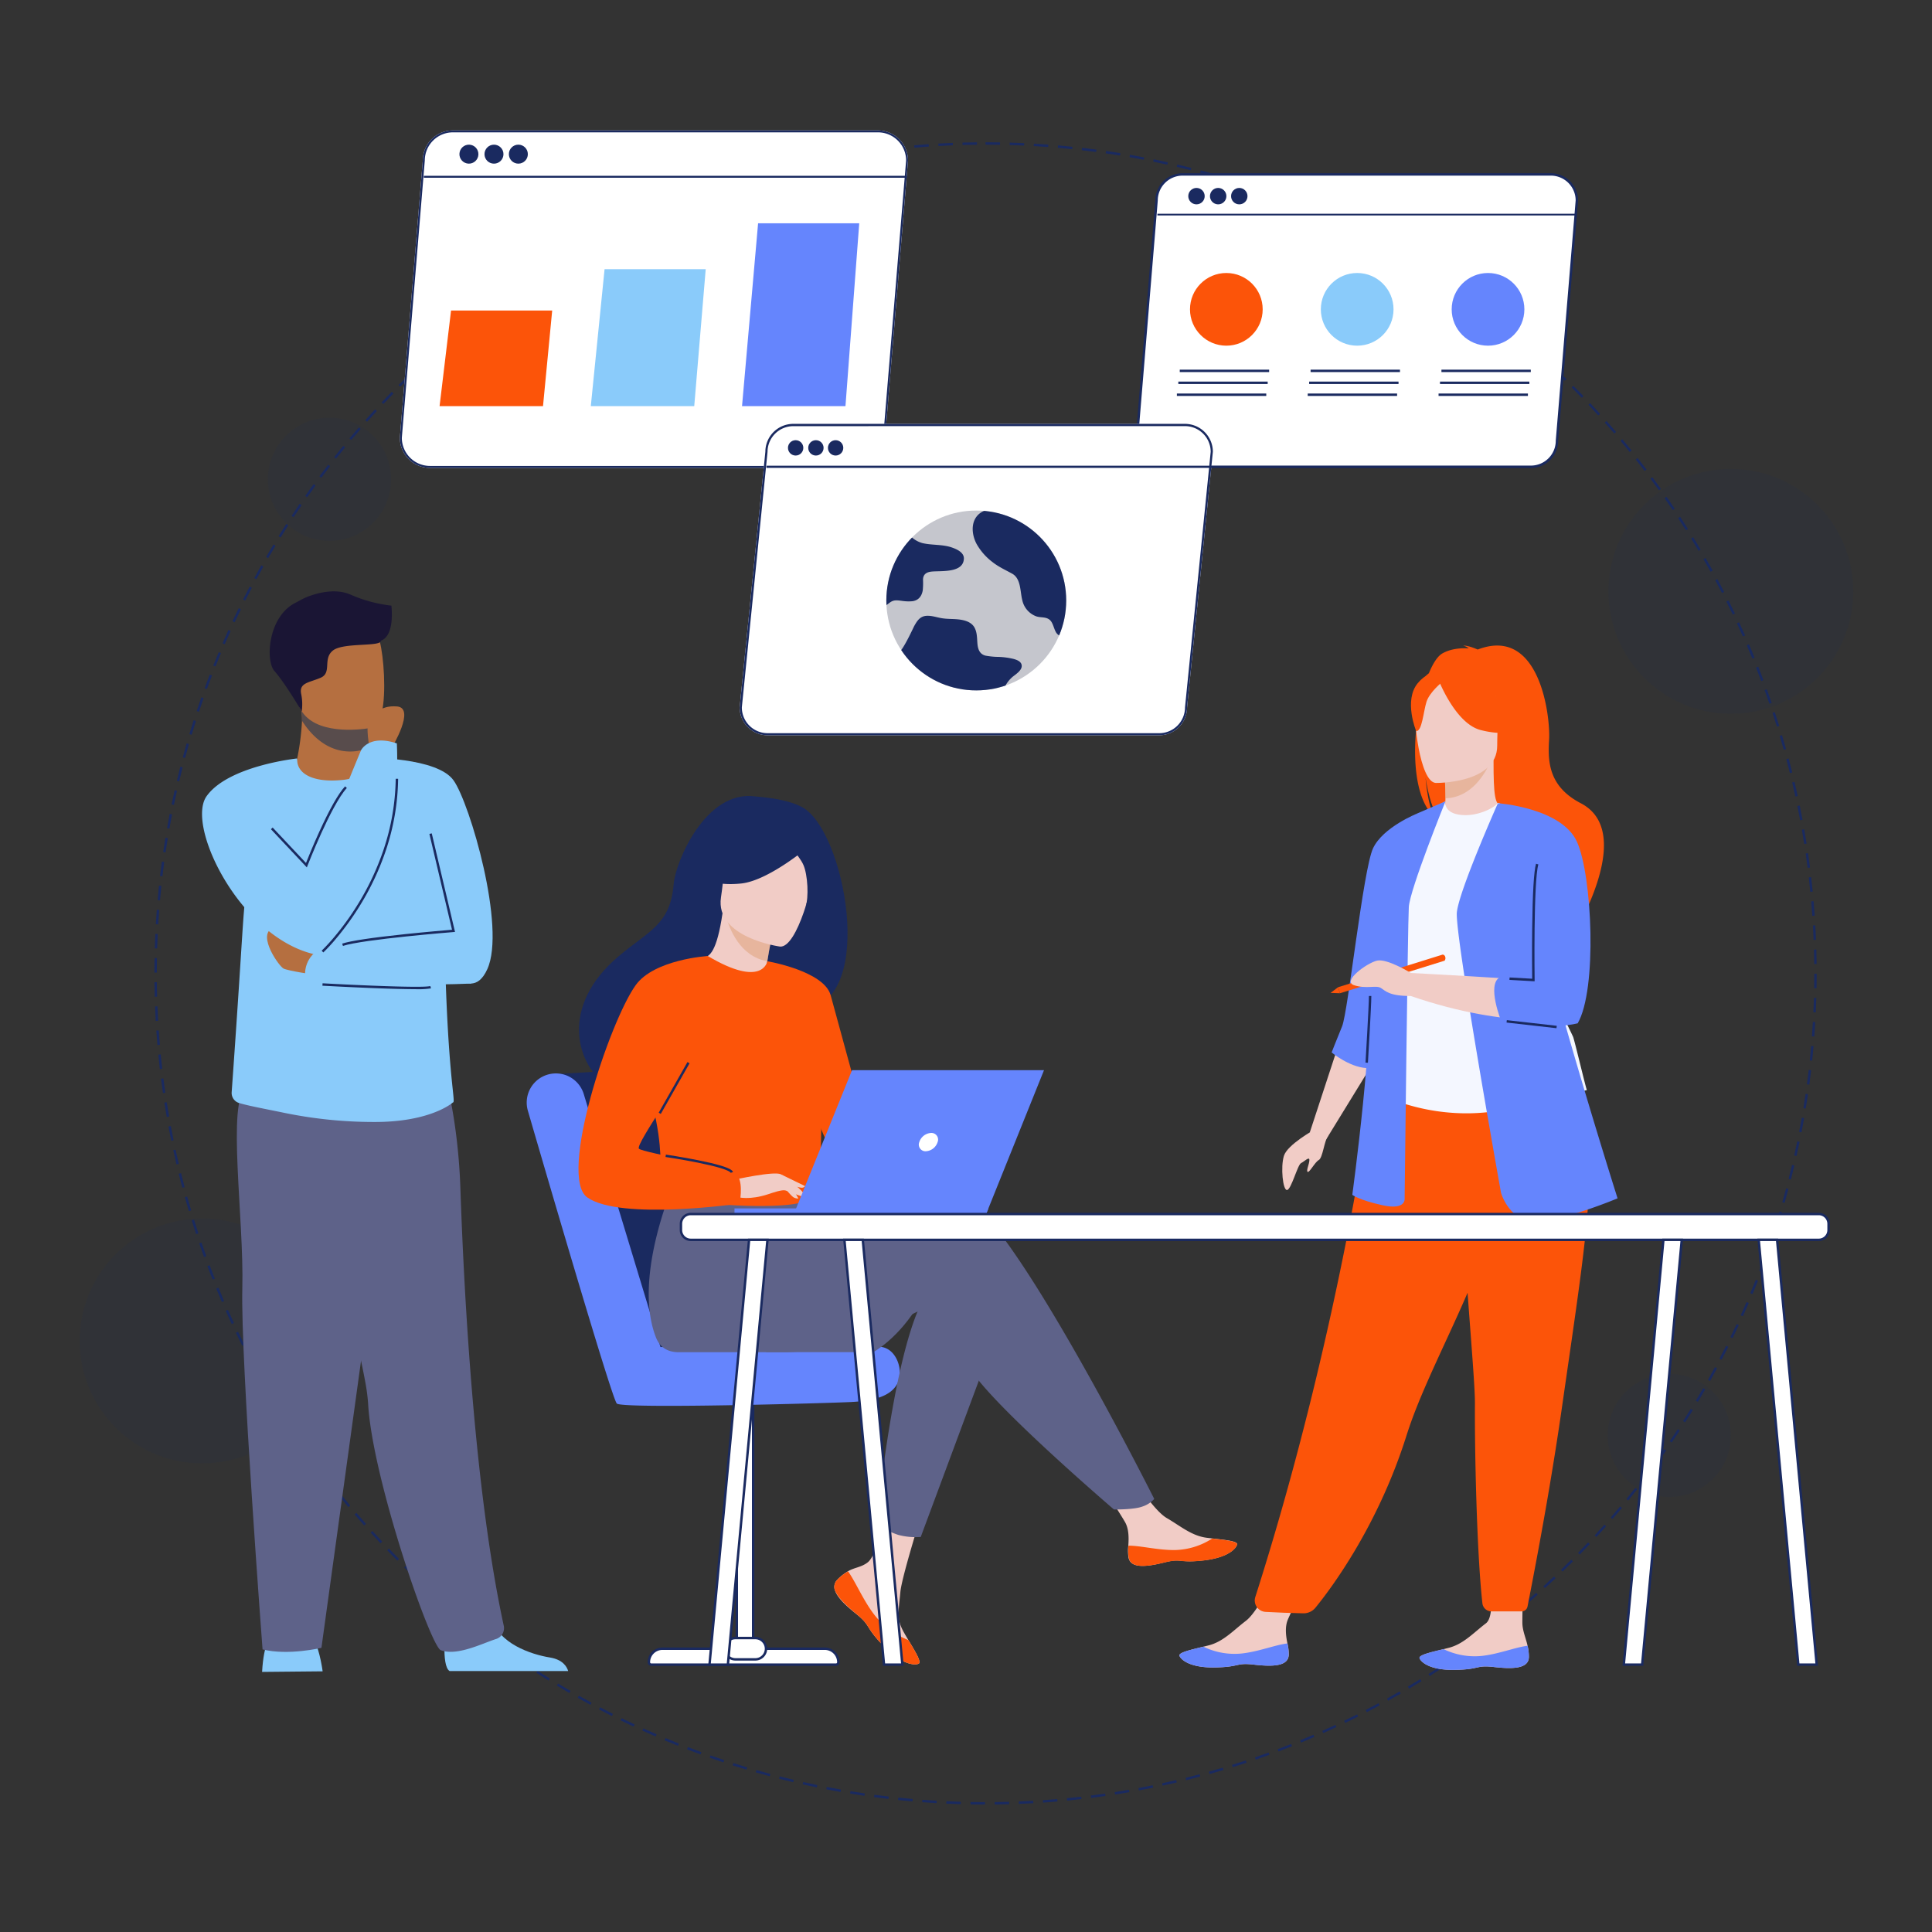 <svg xmlns="http://www.w3.org/2000/svg" xmlns:xlink="http://www.w3.org/1999/xlink" width="800" height="800" viewBox="0 0 800 800"><rect x="0" y="0" width="800" height="800" fill="#333333" stroke="none"/><defs><clipPath id="a"><circle cx="37.24" cy="37.24" r="37.24" transform="translate(11564.836 1168.738)" fill="none"/></clipPath><clipPath id="c"><rect width="800" height="800"/></clipPath></defs><g id="b" clip-path="url(#c)"><g transform="translate(-11197.826 -957.338)"><circle cx="25.5" cy="25.5" r="25.5" transform="translate(11308.767 1130.298)" fill="#1a2a60" opacity="0.1" style="isolation:isolate"/><circle cx="25.5" cy="25.5" r="25.5" transform="translate(11863.536 1526.211)" fill="#1a2a60" opacity="0.1" style="isolation:isolate"/><path d="M343.66-.5c2,0,4.02.017,6.013.051l-.017,1c-1.988-.034-4.006-.051-6-.051Zm-3.542.018.01,1c-1.988.02-4,.058-5.987.112l-.027-1C336.1-.424,338.124-.462,340.118-.482Zm13.559.125c1.994.057,4.014.132,6,.223l-.046,1c-1.985-.091-4-.166-5.987-.223Zm-23.569.119.039,1c-1.987.077-4,.172-5.984.283l-.056-1C326.1-.065,328.114-.161,330.107-.238Zm33.576.311c1.99.114,4.006.247,5.992.4l-.075,1c-1.98-.148-3.99-.281-5.974-.395Zm-43.575.22.067,1c-1.985.134-3.995.287-5.975.456l-.085-1C316.1.582,318.118.428,320.108.293Zm53.564.5c1.986.172,4,.363,5.98.569l-.1.995c-1.976-.205-3.982-.4-5.963-.567Zm-63.542.322.1,1c-1.98.191-3.986.4-5.961.629l-.114-.993C306.132,1.517,308.144,1.3,310.13,1.113Zm73.5.684c1.981.229,3.987.479,5.963.742l-.132.991c-1.97-.263-3.97-.512-5.946-.74Zm-83.458.424.125.992c-1.973.249-3.971.518-5.938.8l-.142-.99C296.194,2.741,298.2,2.47,300.177,2.221Zm93.386.871c1.974.287,3.973.595,5.941.916l-.161.987c-1.962-.32-3.955-.628-5.924-.913Zm-103.3.527.154.988c-1.964.306-3.951.633-5.908.973l-.171-.985C286.3,4.253,288.289,3.925,290.258,3.618ZM403.45,4.675c1.965.344,3.953.71,5.911,1.089l-.19.982c-1.952-.377-3.935-.743-5.893-1.086ZM280.386,5.3l.183.983c-1.954.363-3.932.749-5.879,1.146l-.2-.98C276.443,6.055,278.426,5.668,280.386,5.3Zm132.9,1.244c1.952.4,3.928.825,5.872,1.26l-.218.976c-1.939-.434-3.909-.857-5.855-1.257Zm-142.721.73.211.977c-1.943.42-3.91.864-5.845,1.318l-.229-.974C266.648,8.143,268.62,7.7,270.569,7.277Zm152.5,1.429c1.94.458,3.9.94,5.834,1.432l-.247.969c-1.926-.491-3.883-.971-5.817-1.428Zm-162.255.83.24.971c-1.931.477-3.884.978-5.805,1.489l-.257-.966C256.92,10.518,258.879,10.015,260.815,9.537Zm171.966,1.614c1.926.515,3.875,1.054,5.791,1.6l-.275.961c-1.911-.547-3.854-1.085-5.774-1.6Zm-181.652.931.268.963c-1.915.533-3.852,1.091-5.757,1.658l-.285-.958C247.265,13.176,249.208,12.617,251.129,12.082Zm191.286,1.8c1.911.571,3.843,1.168,5.743,1.773l-.3.953c-1.895-.6-3.821-1.2-5.726-1.767ZM241.521,14.91l.3.955c-1.9.589-3.817,1.2-5.7,1.826l-.313-.95C237.692,16.116,239.617,15.5,241.521,14.91Zm210.446,1.978c1.892.627,3.806,1.28,5.687,1.94l-.331.944c-1.876-.658-3.783-1.309-5.67-1.934ZM232,18.018l.324.946c-1.88.645-3.781,1.315-5.65,1.992l-.341-.94C228.209,19.337,230.115,18.664,232,18.018Zm229.426,2.159c1.873.682,3.766,1.39,5.627,2.105l-.359.933c-1.855-.713-3.743-1.419-5.61-2.1ZM222.577,21.4l.352.936c-1.861.7-3.741,1.425-5.59,2.158l-.368-.93C218.824,22.833,220.711,22.105,222.577,21.4Zm248.209,2.337c1.852.737,3.724,1.5,5.563,2.27l-.386.923c-1.834-.767-3.7-1.528-5.547-2.263ZM213.257,25.064l.379.925c-1.84.754-3.7,1.535-5.525,2.321l-.4-.919C209.547,26.6,211.412,25.82,213.257,25.064Zm266.779,2.513c1.83.791,3.679,1.609,5.5,2.432l-.413.911c-1.811-.82-3.655-1.636-5.479-2.425ZM204.045,29l.406.914c-1.816.807-3.65,1.641-5.452,2.48l-.422-.907C200.384,30.643,202.224,29.806,204.045,29Zm285.123,2.686c1.806.844,3.631,1.716,5.422,2.591l-.439.9c-1.786-.873-3.605-1.742-5.406-2.584ZM194.954,33.2l.433.9c-1.792.86-3.6,1.748-5.378,2.639l-.448-.894C191.342,34.95,193.157,34.059,194.954,33.2ZM498.18,36.054c1.78.9,3.578,1.821,5.342,2.748l-.465.885c-1.76-.925-3.552-1.846-5.327-2.74ZM185.99,37.661l.459.889c-1.766.912-3.549,1.852-5.3,2.8l-.474-.88C182.43,39.518,184.218,38.575,185.99,37.661Zm321.069,3.026c1.754.948,3.524,1.924,5.261,2.9l-.491.871c-1.732-.976-3.5-1.949-5.245-2.894Zm-329.9,1.7.485.875c-1.739.963-3.494,1.955-5.216,2.949l-.5-.866C173.656,44.345,175.416,43.35,177.16,42.384ZM515.8,45.576c1.725,1,3.466,2.026,5.174,3.055l-.516.857c-1.7-1.026-3.439-2.051-5.159-3.046ZM168.471,47.363l.51.86c-1.71,1.013-3.435,2.056-5.127,3.1l-.525-.851C165.026,49.425,166.756,48.379,168.471,47.363Zm355.92,3.354c1.7,1.048,3.406,2.127,5.084,3.2l-.541.841c-1.673-1.075-3.378-2.15-5.069-3.2ZM159.93,52.593l.535.845c-1.68,1.062-3.374,2.155-5.035,3.247l-.549-.836C156.547,54.754,158.246,53.659,159.93,52.593Zm372.9,3.514c1.664,1.1,3.342,2.224,4.987,3.35l-.565.825c-1.641-1.123-3.314-2.247-4.973-3.341ZM151.546,58.069l.559.829c-1.648,1.111-3.31,2.252-4.939,3.392l-.573-.819C148.226,60.327,149.893,59.183,151.546,58.069ZM541.112,61.74c1.632,1.145,3.276,2.32,4.888,3.494l-.589.808c-1.607-1.17-3.247-2.342-4.874-3.484ZM143.324,63.786l.583.813c-1.615,1.158-3.243,2.347-4.839,3.534l-.6-.8C140.071,66.14,141.7,64.947,143.324,63.786Zm405.9,3.824c1.6,1.192,3.208,2.415,4.785,3.634l-.612.791c-1.573-1.216-3.178-2.435-4.771-3.624ZM135.271,69.739l.606.8c-1.581,1.2-3.174,2.44-4.734,3.672l-.62-.785C132.088,72.186,133.686,70.947,135.271,69.739Zm421.893,3.974c1.563,1.238,3.137,2.507,4.678,3.772l-.634.773C559.671,77,558.1,75.731,556.544,74.5Zm-429.77,2.21.629.777c-1.545,1.25-3.1,2.531-4.625,3.808l-.642-.766C124.283,78.461,125.844,77.176,127.394,75.923Zm437.53,4.12c1.526,1.282,3.063,2.6,4.567,3.9l-.657.754c-1.5-1.305-3.031-2.615-4.553-3.894ZM119.7,82.332l.651.759c-1.509,1.294-3.027,2.62-4.513,3.94l-.664-.748C116.664,84.96,118.187,83.63,119.7,82.332ZM572.5,86.6c1.489,1.326,2.986,2.684,4.452,4.036l-.678.735c-1.461-1.348-2.955-2.7-4.439-4.024Zm-460.3,2.366.673.74c-1.471,1.337-2.95,2.706-4.4,4.069l-.685-.728C109.235,91.676,110.719,90.3,112.194,88.962Zm467.684,4.4c1.45,1.369,2.908,2.769,4.333,4.163l-.7.715c-1.422-1.39-2.875-2.786-4.321-4.151ZM104.883,95.805l.694.72c-1.431,1.379-2.871,2.791-4.278,4.195l-.706-.708C102,98.6,103.448,97.189,104.883,95.805Zm482.176,4.538c1.409,1.41,2.826,2.852,4.211,4.286l-.719.695c-1.381-1.43-2.793-2.868-4.2-4.274ZM97.773,102.857l.714.7c-1.391,1.42-2.789,2.872-4.155,4.316l-.726-.687C94.976,105.738,96.378,104.282,97.773,102.857Zm496.263,4.67c1.368,1.45,2.743,2.933,4.085,4.406l-.739.674c-1.339-1.469-2.709-2.948-4.074-4.394ZM90.87,110.112l.734.679c-1.349,1.46-2.7,2.952-4.028,4.435l-.746-.666C88.158,113.073,89.517,111.576,90.87,110.112Zm509.932,4.8c1.326,1.489,2.657,3.011,3.956,4.522l-.758.652c-1.3-1.507-2.623-3.025-3.945-4.509ZM84.18,117.564l.754.657c-1.307,1.5-2.618,3.029-3.9,4.549l-.765-.644C81.554,120.6,82.869,119.066,84.18,117.564Zm523.172,4.922c1.282,1.527,2.568,3.086,3.824,4.635l-.777.63c-1.251-1.544-2.534-3.1-3.812-4.622Zm-529.644,2.72.772.635c-1.263,1.536-2.53,3.1-3.765,4.661l-.783-.622C75.171,128.318,76.441,126.746,77.708,125.206Zm535.972,5.042c1.237,1.563,2.478,3.159,3.688,4.744l-.795.607c-1.206-1.58-2.443-3.171-3.677-4.73ZM71.46,133.032l.79.613c-1.218,1.571-2.439,3.176-3.629,4.768l-.8-.6C69.014,136.216,70.238,134.608,71.46,133.032Zm548.32,5.158c1.192,1.6,2.386,3.23,3.549,4.849l-.812.584c-1.16-1.614-2.351-3.241-3.539-4.835ZM65.441,141.035l.808.589c-1.172,1.606-2.345,3.245-3.489,4.871l-.818-.575C63.089,144.29,64.266,142.646,65.441,141.035ZM625.648,146.3c1.145,1.633,2.291,3.3,3.407,4.95l-.829.56c-1.113-1.647-2.255-3.308-3.4-4.935ZM59.657,149.211l.825.566c-1.125,1.639-2.25,3.311-3.346,4.969l-.834-.551C57.4,152.532,58.529,150.855,59.657,149.211Zm571.621,5.376c1.1,1.665,2.194,3.363,3.261,5.046l-.845.535c-1.064-1.679-2.158-3.371-3.252-5.032ZM54.112,157.55l.841.542c-1.077,1.671-2.154,3.376-3.2,5.065l-.85-.527C51.953,160.935,53.033,159.226,54.112,157.55Zm582.552,5.479c1.048,1.7,2.1,3.425,3.113,5.139l-.86.511c-1.015-1.709-2.059-3.432-3.1-5.124ZM48.813,166.047l.856.517c-1.028,1.7-2.054,3.437-3.052,5.156l-.865-.5C46.753,169.494,47.782,167.754,48.813,166.047Zm592.99,5.577c1,1.726,2,3.485,2.963,5.229l-.874.485c-.965-1.738-1.959-3.492-2.954-5.213Zm-598.04,3.07.871.492c-.977,1.731-1.953,3.5-2.9,5.242l-.879-.476C41.8,178.2,42.782,176.431,43.763,174.694Zm602.926,5.671c.948,1.755,1.893,3.542,2.809,5.312l-.888.46c-.914-1.765-1.856-3.547-2.8-5.3ZM38.966,183.486l.885.466c-.926,1.759-1.85,3.55-2.745,5.324l-.893-.451C37.111,187.047,38.037,185.25,38.966,183.486Zm612.352,5.759c.9,1.781,1.788,3.6,2.652,5.391l-.9.434c-.862-1.791-1.751-3.6-2.645-5.376ZM34.429,192.413l.9.44c-.875,1.785-1.746,3.6-2.589,5.4l-.906-.424C32.678,196.027,33.551,194.2,34.429,192.413Zm621.258,5.844c.843,1.806,1.682,3.645,2.493,5.466l-.913.407c-.809-1.815-1.645-3.649-2.486-5.45ZM30.154,201.469l.91.414c-.822,1.81-1.64,3.653-2.43,5.477l-.918-.4C28.51,205.133,29.33,203.284,30.154,201.469Zm629.635,5.924c.79,1.831,1.575,3.694,2.333,5.538l-.925.38c-.756-1.839-1.538-3.7-2.326-5.522ZM26.146,210.646l.922.387c-.769,1.833-1.532,3.7-2.269,5.545l-.929-.371C24.61,214.356,25.375,212.485,26.146,210.646Zm637.476,6c.736,1.853,1.466,3.739,2.17,5.6l-.936.353c-.7-1.86-1.429-3.74-2.163-5.588ZM22.408,219.938l.933.36c-.715,1.855-1.423,3.741-2.1,5.608l-.939-.343C20.981,223.69,21.692,221.8,22.408,219.938ZM667.183,226c.682,1.874,1.356,3.779,2,5.664l-.946.325c-.647-1.88-1.319-3.78-2-5.648ZM18.944,229.334l.943.332c-.66,1.875-1.313,3.782-1.94,5.668L17,235.019C17.628,233.127,18.282,231.215,18.944,229.334Zm651.524,6.13c.626,1.892,1.244,3.817,1.837,5.72l-.955.3c-.591-1.9-1.207-3.816-1.832-5.7ZM15.758,238.827l.953.3c-.605,1.894-1.2,3.82-1.773,5.725l-.958-.287C14.553,242.658,15.151,240.727,15.758,238.827Zm657.717,6.191c.57,1.91,1.132,3.852,1.669,5.772l-.963.269c-.535-1.914-1.095-3.85-1.664-5.755ZM12.851,248.41l.961.276c-.549,1.911-1.089,3.853-1.6,5.773l-.966-.259C11.759,252.274,12.3,250.326,12.851,248.41ZM676.2,254.653c.514,1.927,1.019,3.885,1.5,5.821l-.971.241c-.479-1.93-.982-3.883-1.495-5.8ZM10.226,258.075l.969.248c-.493,1.925-.975,3.882-1.434,5.816l-.973-.231C9.248,261.968,9.732,260.005,10.226,258.075Zm668.414,6.29c.458,1.94.9,3.912,1.328,5.861l-.977.212c-.422-1.943-.868-3.909-1.324-5.844ZM7.885,267.814l.976.219c-.436,1.938-.861,3.908-1.263,5.854l-.979-.2C7.022,271.733,7.448,269.757,7.885,267.814ZM680.8,274.145c.4,1.952.789,3.936,1.156,5.9l-.983.184c-.365-1.954-.753-3.932-1.152-5.879ZM5.831,277.614l.982.191c-.379,1.951-.746,3.933-1.092,5.891l-.985-.174C5.082,281.558,5.451,279.57,5.831,277.614Zm676.834,6.372c.343,1.962.674,3.956.982,5.925l-.988.155c-.308-1.963-.638-3.951-.98-5.908Zm-678.6,3.484.987.162c-.322,1.962-.632,3.955-.92,5.923l-.989-.145C3.431,291.436,3.741,289.437,4.064,287.469Zm680.181,6.4c.286,1.972.558,3.975.81,5.954l-.992.126c-.251-1.972-.522-3.97-.807-5.936Zm-681.659,3.5.991.133c-.265,1.97-.516,3.97-.746,5.945l-.993-.116C2.068,301.355,2.32,299.349,2.586,297.373ZM685.537,303.8c.228,1.981.443,3.992.637,5.979l-1,.1c-.194-1.98-.407-3.986-.635-5.961ZM1.4,307.318l.994.1c-.207,1.976-.4,3.982-.573,5.963l-1-.087C.995,311.311,1.188,309.3,1.4,307.318Zm685.143,6.447c.171,1.986.327,4,.463,5.992l-1,.068c-.136-1.985-.292-3.995-.462-5.975ZM.495,317.294l1,.076c-.15,1.98-.285,3.99-.4,5.974l-1-.058C.209,321.3.345,319.279.495,317.294Zm686.759,6.461c.113,1.989.211,4.008.29,6l-1,.04c-.079-1.987-.176-4-.289-5.984ZM-.117,327.289l1,.047c-.093,1.984-.17,4-.229,5.985l-1-.03C-.288,331.3-.211,329.279-.117,327.289Zm687.8,6.472c.056,1.991.1,4.011.118,6l-1,.011c-.022-1.988-.062-4-.118-5.987ZM-.442,337.3l1,.018c-.036,1.988-.055,4-.057,5.995h-1C-.5,341.311-.478,339.288-.442,337.3Zm687.262,6.482h1c0,2-.019,4.019-.054,6.013l-1-.017C686.8,347.785,686.819,345.768,686.82,343.777ZM.519,347.309c.021,1.988.059,4,.114,5.987l-1,.028c-.055-1.991-.093-4.011-.114-6Zm686.155,6.456,1,.029c-.058,1.994-.133,4.013-.225,6l-1-.046C686.541,357.767,686.617,355.753,686.674,353.765ZM.766,357.291c.078,1.987.174,4,.285,5.984l-1,.056c-.112-1.989-.208-4.008-.286-6Zm685.476,6.451,1,.058c-.115,1.99-.249,4.006-.4,5.992l-1-.075C685.994,367.737,686.128,365.727,686.242,363.743ZM1.3,367.261c.135,1.985.289,3.995.458,5.975l-1,.085c-.17-1.986-.324-4-.459-5.992ZM685.523,373.7l1,.086c-.172,1.986-.364,4-.571,5.98l-.995-.1C685.16,377.689,685.351,375.683,685.523,373.7ZM2.119,377.21c.192,1.98.4,3.986.631,5.961l-.994.114c-.227-1.981-.44-3.992-.633-5.979Zm682.4,6.426.993.115c-.23,1.981-.48,3.987-.745,5.963l-.991-.133C684.038,387.612,684.287,385.611,684.516,383.636Zm-681.289,3.5c.249,1.973.52,3.971.8,5.938l-.99.143c-.285-1.973-.556-3.976-.806-5.955Zm679.994,6.4.99.144c-.287,1.974-.6,3.973-.918,5.941l-.987-.161C682.627,397.5,682.935,395.5,683.222,393.535Zm-678.6,3.489c.307,1.964.635,3.951.975,5.908l-.985.172c-.342-1.963-.671-3.956-.978-5.926Zm677.015,6.37.985.173c-.345,1.964-.712,3.953-1.091,5.91l-.982-.19C680.93,407.335,681.3,405.352,681.639,403.393ZM6.309,406.866c.364,1.954.75,3.932,1.148,5.879l-.98.2c-.4-1.953-.786-3.936-1.151-5.9ZM679.769,413.2l.979.2c-.4,1.952-.826,3.928-1.262,5.872l-.976-.219C678.945,417.12,679.369,415.15,679.769,413.2Zm-671.49,3.45c.421,1.943.865,3.91,1.32,5.845l-.973.229c-.456-1.941-.9-3.913-1.324-5.862Zm669.334,6.3.973.23c-.459,1.94-.941,3.9-1.434,5.834l-.969-.247C676.675,426.845,677.156,424.888,677.613,422.954ZM10.536,426.379c.478,1.93.979,3.883,1.491,5.8l-.966.257c-.513-1.927-1.016-3.886-1.5-5.822Zm664.637,6.257.966.259c-.516,1.926-1.056,3.874-1.605,5.791l-.961-.276C674.12,436.5,674.659,434.556,675.173,432.635Zm-662.1,3.4c.534,1.915,1.092,3.852,1.66,5.756l-.958.286c-.569-1.911-1.129-3.853-1.665-5.773Zm659.373,6.2.958.287c-.572,1.91-1.169,3.843-1.775,5.743l-.953-.3C671.284,446.071,671.88,444.145,672.45,442.24ZM15.9,445.615c.59,1.9,1.2,3.817,1.828,5.7l-.95.313c-.625-1.893-1.241-3.817-1.833-5.721Zm653.546,6.149.949.315c-.628,1.892-1.281,3.805-1.942,5.686l-.944-.331C668.169,455.558,668.82,453.65,669.446,451.763ZM19,455.106c.645,1.88,1.316,3.781,1.994,5.649l-.94.341c-.68-1.874-1.353-3.78-2-5.666Zm647.162,6.089.939.342c-.683,1.873-1.392,3.765-2.107,5.626l-.933-.359C664.776,464.949,665.483,463.062,666.164,461.195ZM22.381,464.5c.7,1.861,1.427,3.741,2.16,5.589l-.93.369c-.735-1.854-1.464-3.74-2.166-5.606Zm640.226,6.024.929.37c-.737,1.852-1.5,3.724-2.271,5.563l-.922-.386C661.11,474.238,661.872,472.371,662.607,470.525ZM26.034,473.793c.754,1.839,1.536,3.7,2.323,5.524l-.918.4c-.789-1.831-1.573-3.7-2.329-5.54Zm632.745,5.953.918.4c-.791,1.83-1.61,3.679-2.434,5.495l-.911-.413C657.173,483.414,657.989,481.57,658.778,479.746Zm-628.82,3.23c.808,1.816,1.643,3.65,2.482,5.451l-.906.422c-.842-1.807-1.68-3.646-2.49-5.467Zm624.723,5.876.906.424c-.844,1.806-1.717,3.63-2.593,5.421l-.9-.439C652.97,492.471,653.84,490.652,654.682,488.851ZM34.149,492.039c.86,1.791,1.749,3.6,2.641,5.377l-.894.449c-.895-1.782-1.786-3.6-2.649-5.393Zm616.171,5.8.893.45c-.9,1.78-1.822,3.577-2.75,5.342l-.885-.465C648.5,501.4,649.426,499.609,650.32,497.835ZM38.6,500.975c.912,1.766,1.854,3.549,2.8,5.3l-.88.475c-.946-1.755-1.89-3.543-2.805-5.314Zm607.095,5.71.88.476c-.948,1.753-1.926,3.523-2.9,5.26l-.871-.491C643.778,510.2,644.752,508.434,645.7,506.686ZM43.315,509.778c.964,1.739,1.956,3.493,2.951,5.215l-.866.5c-1-1.727-1.993-3.487-2.959-5.231Zm597.5,5.62.865.5c-1,1.725-2.028,3.466-3.057,5.173l-.856-.516C638.8,518.853,639.824,517.118,640.82,515.4ZM48.283,518.44c1.014,1.709,2.057,3.434,3.1,5.126l-.851.525c-1.047-1.7-2.093-3.426-3.109-5.141Zm587.408,5.524.85.526c-1.049,1.7-2.128,3.405-3.206,5.083l-.841-.541C633.569,527.36,634.645,525.655,635.691,523.964ZM53.5,526.954c1.063,1.679,2.156,3.373,3.248,5.034l-.836.549c-1.1-1.666-2.192-3.364-3.258-5.048Zm576.813,5.425.835.551c-1.1,1.664-2.225,3.341-3.352,4.986l-.825-.565C628.095,535.711,629.219,534.038,630.313,532.379Zm-571.35,2.934c1.112,1.648,2.253,3.309,3.394,4.938l-.819.573c-1.144-1.633-2.289-3.3-3.4-4.952Zm565.731,5.321.818.575c-1.145,1.631-2.322,3.276-3.5,4.887l-.808-.589C622.38,543.9,623.552,542.26,624.694,540.633ZM64.666,543.508c1.159,1.615,2.348,3.243,3.536,4.838l-.8.6c-1.191-1.6-2.384-3.232-3.546-4.852Zm554.172,5.213.8.6c-1.192,1.6-2.416,3.207-3.636,4.784l-.791-.612C616.43,551.919,617.65,550.314,618.839,548.721ZM70.605,551.536c1.205,1.581,2.441,3.173,3.674,4.732l-.785.62c-1.236-1.564-2.476-3.161-3.684-4.746Zm542.145,5.1.784.621c-1.238,1.562-2.508,3.136-3.773,4.677l-.773-.635C610.25,559.762,611.516,558.193,612.751,556.635ZM76.774,559.388c1.25,1.545,2.532,3.1,3.809,4.624l-.766.642c-1.281-1.528-2.566-3.088-3.82-4.638Zm529.662,4.983.765.643c-1.283,1.526-2.6,3.062-3.907,4.565l-.754-.657C603.846,567.423,605.157,565.892,606.436,564.37ZM83.167,567.058c1.295,1.508,2.621,3.026,3.942,4.512l-.747.664c-1.325-1.49-2.655-3.013-3.953-4.525ZM599.9,571.92l.746.665c-1.327,1.488-2.685,2.985-4.037,4.45l-.735-.678C597.223,574.9,598.577,573.4,599.9,571.92ZM89.78,574.54c1.338,1.47,2.707,2.949,4.071,4.4l-.728.686c-1.367-1.451-2.741-2.935-4.082-4.409Zm503.368,4.737.727.687c-1.369,1.449-2.77,2.907-4.164,4.332l-.715-.7C590.386,582.175,591.783,580.721,593.148,579.276ZM96.607,581.827c1.38,1.431,2.792,2.87,4.2,4.277l-.708.706c-1.409-1.411-2.824-2.854-4.208-4.289Zm489.58,4.608.707.707c-1.41,1.409-2.853,2.825-4.288,4.21l-.694-.72C583.342,589.252,584.78,587.84,586.187,586.435Zm-482.546,2.479c1.421,1.39,2.873,2.788,4.318,4.154l-.687.727c-1.449-1.37-2.906-2.771-4.33-4.166Zm475.38,4.475.686.728c-1.451,1.368-2.934,2.742-4.408,4.084l-.673-.739C576.1,596.123,577.575,594.753,579.021,593.389Zm-468.144,2.406c1.46,1.349,2.953,2.7,4.436,4.027l-.666.746c-1.488-1.327-2.985-2.686-4.449-4.039Zm460.78,4.338.665.747c-1.49,1.325-3.012,2.656-4.524,3.955l-.652-.759C568.655,602.781,570.172,601.454,571.657,600.133Zm-453.348,2.33c1.5,1.306,3.03,2.617,4.551,3.9l-.644.765c-1.525-1.283-3.061-2.6-4.564-3.908Zm445.792,4.2.643.766c-1.527,1.281-3.087,2.567-4.636,3.822l-.629-.777C561.023,609.221,562.579,607.939,564.1,606.661Zm-438.171,2.253c1.536,1.262,3.1,2.529,4.662,3.764l-.621.784c-1.562-1.239-3.135-2.509-4.675-3.775Zm430.429,4.054.62.784c-1.564,1.237-3.16,2.477-4.745,3.686l-.607-.795C553.209,615.438,554.8,614.2,556.36,612.968Zm-422.624,2.173c1.572,1.217,3.176,2.438,4.769,3.627l-.6.8c-1.6-1.193-3.206-2.417-4.783-3.638Zm414.7,3.907.6.8c-1.6,1.191-3.231,2.385-4.85,3.547l-.583-.812C545.218,621.426,546.845,620.236,548.44,619.048Zm-406.72,2.092c1.606,1.171,3.246,2.344,4.872,3.487l-.575.818c-1.631-1.146-3.275-2.323-4.886-3.5ZM540.346,624.9l.574.819c-1.633,1.144-3.3,2.29-4.951,3.4l-.56-.829C537.057,627.179,538.718,626.037,540.346,624.9Zm-390.473,2.009c1.64,1.124,3.312,2.249,4.971,3.344l-.551.835c-1.663-1.1-3.341-2.226-4.985-3.354Zm382.213,3.6.55.835c-1.665,1.1-3.364,2.193-5.047,3.26l-.535-.845C528.732,632.693,530.425,631.6,532.086,630.507Zm-373.9,1.924c1.672,1.076,3.377,2.152,5.067,3.2l-.526.85c-1.695-1.05-3.4-2.129-5.081-3.208Zm365.476,3.445.525.851c-1.7,1.047-3.426,2.094-5.14,3.111l-.51-.86C520.25,637.963,521.974,636.919,523.666,635.875Zm-357,1.836c1.7,1.027,3.438,2.053,5.157,3.05l-.5.865c-1.725-1-3.465-2.029-5.172-3.059ZM515.094,641l.5.866c-1.727,1-3.486,1.994-5.23,2.961l-.485-.874C511.618,642.984,513.373,641.99,515.094,641Zm-339.806,1.748c1.731.977,3.5,1.952,5.243,2.9l-.476.879c-1.753-.949-3.522-1.927-5.259-2.907Zm331.089,3.121.475.88c-1.755.947-3.542,1.891-5.313,2.807l-.459-.888C502.845,647.75,504.627,646.809,506.377,645.865Zm-322.321,1.659c1.759.926,3.551,1.849,5.325,2.744l-.45.893c-1.78-.9-3.577-1.823-5.341-2.752Zm313.465,2.954.449.894c-1.781.9-3.6,1.787-5.392,2.65l-.433-.9C493.936,652.259,495.745,651.37,497.521,650.478Zm-304.563,1.567c1.786.874,3.6,1.745,5.4,2.587l-.424.906c-1.806-.845-3.629-1.718-5.42-2.595Zm295.575,2.786.423.906c-1.807.843-3.646,1.681-5.467,2.491l-.407-.914C484.9,656.506,486.732,655.67,488.533,654.83ZM201.989,656.3c1.811.822,3.654,1.639,5.478,2.428l-.4.918c-1.83-.792-3.678-1.611-5.494-2.436Zm277.435,2.614.4.918c-1.831.79-3.695,1.574-5.539,2.331l-.38-.925C475.74,660.487,477.6,659.7,479.424,658.917ZM211.141,660.3c1.833.768,3.7,1.531,5.546,2.267l-.37.929c-1.852-.738-3.723-1.5-5.562-2.273Zm259.058,2.44.369.929c-1.853.736-3.739,1.465-5.605,2.168l-.352-.936C466.47,664.2,468.351,663.47,470.2,662.736Zm-249.792,1.284c1.855.714,3.742,1.422,5.609,2.1l-.343.939c-1.872-.683-3.765-1.393-5.625-2.109Zm240.458,2.263.342.94c-1.874.681-3.78,1.355-5.665,2l-.325-.946C457.1,667.634,459,666.963,460.865,666.284Zm-231.088,1.188c1.875.659,3.782,1.311,5.669,1.938l-.315.949c-1.892-.628-3.8-1.282-5.685-1.943Zm221.653,2.085.314.95c-1.892.625-3.817,1.243-5.72,1.835l-.3-.955C447.624,670.8,449.543,670.18,451.43,669.556Zm-212.187,1.089c1.894.6,3.821,1.2,5.725,1.771l-.287.958c-1.91-.573-3.842-1.17-5.742-1.777ZM441.9,672.55l.286.958c-1.91.57-3.852,1.131-5.773,1.667l-.269-.963C438.063,673.678,440,673.118,441.9,672.55Zm-193.106.99c1.911.548,3.853,1.088,5.773,1.6l-.259.966c-1.926-.516-3.874-1.057-5.79-1.607Zm183.5,1.723.258.966c-1.927.514-3.886,1.017-5.822,1.5l-.241-.971C428.422,676.278,430.375,675.776,432.3,675.263Zm-173.861.891c1.925.492,3.882.974,5.816,1.432l-.23.973c-1.94-.46-3.9-.943-5.834-1.436Zm164.176,1.54.229.973c-1.941.457-3.913.9-5.861,1.326l-.212-.977C418.711,678.594,420.677,678.149,422.612,677.694Zm-154.465.791c1.938.435,3.908.859,5.854,1.261l-.2.979c-1.952-.4-3.927-.828-5.872-1.264ZM412.86,679.84l.2.98c-1.952.4-3.936.788-5.9,1.153l-.183-.983C408.935,680.625,410.913,680.239,412.86,679.84Zm-134.94.69c1.951.379,3.934.745,5.892,1.09l-.173.985c-1.964-.345-3.952-.713-5.909-1.093Zm125.128,1.17.172.985c-1.963.342-3.956.672-5.925.98l-.155-.988C399.1,682.37,401.09,682.041,403.047,681.7Zm-115.3.588c1.962.322,3.955.63,5.923.917l-.144.99c-1.974-.288-3.973-.6-5.941-.92Zm105.441.985.143.99c-1.973.285-3.976.557-5.954.808l-.126-.992C389.223,683.828,391.221,683.557,393.188,683.272Zm-95.565.486c1.97.264,3.97.515,5.946.744l-.116.993c-1.981-.231-3.987-.482-5.963-.747Zm85.665.8.114.993c-1.981.228-3.992.441-5.979.635l-.1-1C379.306,685,381.312,684.784,383.287,684.557Zm-75.749.385c1.976.207,3.982.4,5.963.571l-.087,1c-1.986-.173-4-.366-5.98-.573Zm65.814.612.085,1c-1.986.17-4,.325-5.992.461l-.068-1C369.362,685.878,371.372,685.723,373.353,685.553Zm-55.867.283c1.98.149,3.99.283,5.974.4l-.058,1c-1.99-.116-4.006-.25-5.992-.4Zm45.906.425.057,1c-1.989.113-4.008.21-6,.288l-.039-1C359.4,686.471,361.409,686.375,363.392,686.262Zm-35.94.182c1.984.092,4,.169,5.986.227l-.029,1c-1.993-.058-4.013-.135-6-.227Zm25.961.24.028,1c-1.991.056-4.011.095-6,.116l-.011-1C349.414,686.778,351.429,686.739,353.413,686.684Zm-15.983.08c1.988.035,4,.054,6,.055v1c-2,0-4.019-.02-6.013-.055Z" transform="translate(11262.256 1016.747)" fill="#1a2a60"/><circle cx="50.69" cy="50.69" r="50.69" transform="translate(11863.846 1151.517)" fill="#1a2a60" opacity="0.1" style="isolation:isolate"/><circle cx="50.69" cy="50.69" r="50.69" transform="translate(11230.826 1461.897)" fill="#1a2a60" opacity="0.1" style="isolation:isolate"/><path d="M11424.605,1402.307l81.91-4.94,15.86,119.87-60.04,13.63Z" fill="#1a2a60"/><rect width="6.76" height="98.89" transform="translate(11502.926 1536.738)" fill="#fff"/><path d="M-.5-.5H7.26V99.39H-.5ZM6.26.5H.5V98.39H6.26Z" transform="translate(11502.926 1536.738)" fill="#1a2a60"/><path d="M11472.136,1640.037h67.23a5.6,5.6,0,0,1,5.6,5.6h0a1,1,0,0,1-1,1h-76.45a1,1,0,0,1-1-1h0a5.6,5.6,0,0,1,5.6-5.6Z" fill="#fff"/><path d="M11472.116,1639.537h67.25a6.107,6.107,0,0,1,6.1,6.1,1.5,1.5,0,0,1-1.5,1.5h-76.45a1.5,1.5,0,0,1-1.5-1.5A6.107,6.107,0,0,1,11472.116,1639.537Zm71.85,6.6a.5.5,0,0,0,.5-.5,5.106,5.106,0,0,0-5.1-5.1h-67.25a5.106,5.106,0,0,0-5.1,5.1.5.5,0,0,0,.5.5Z" fill="#1a2a60"/><path d="M11502.366,1635.628h8.229a4.41,4.41,0,0,1,4.41,4.409h0a4.419,4.419,0,0,1-4.41,4.41h-8.229a4.409,4.409,0,0,1-4.41-4.41h0a4.4,4.4,0,0,1,4.39-4.409Z" fill="#fff"/><path d="M11502.345,1635.128h8.251a4.909,4.909,0,1,1,0,9.819h-8.23a4.909,4.909,0,0,1-.021-9.819Zm8.251,8.819a3.909,3.909,0,1,0,0-7.819h-8.249a3.9,3.9,0,0,0-3.891,3.908,3.915,3.915,0,0,0,3.91,3.911Z" fill="#1a2a60"/><path d="M11471.306,1515.108s80.44,1.37,88.83,0,12,9.14,9.511,14.64-9.381,7.64-19.521,8.14-94.51,2.88-96.89.63c-1.94-1.85-27.521-89.29-36.83-121.26a12.068,12.068,0,0,1,8.2-14.95h0a12.069,12.069,0,0,1,14.949,8.08Z" fill="#6585fd"/><path d="M11731.466,1642.738c-.34,4.7-7,4.75-14.5,3.88s-5.53,1-16.069,1.18-14.171-3.341-14.681-4.841c-.45-1.34,4.62-2.46,10-3.789.69-.16,1.37-.331,2.061-.511,6.12-1.549,10.17-6.14,15.409-10.14,5-3.789,11.37-17.51,11.37-17.51l14.391-.65s-6.061,12.3-8.34,17.6c-1.341,3.12-.771,7-.181,9.89A18.3,18.3,0,0,1,11731.466,1642.738Z" fill="#f1ccc6"/><path d="M11716.966,1646.618c-7.53-.87-5.53,1-16.069,1.18s-14.171-3.341-14.681-4.841c-.45-1.34,4.62-2.46,10-3.789l.07.1a29.409,29.409,0,0,0,15.46,2.77c7.08-.71,14.3-3.659,19.18-4.19a18.319,18.319,0,0,1,.49,4.891C11731.126,1647.438,11724.5,1647.488,11716.966,1646.618Z" fill="#6585fd"/><path d="M11830.906,1643.717c-.34,4.7-7,4.761-14.5,3.891s-5.53,1-16.07,1.2-14.17-3.33-14.68-4.83c-.46-1.341,4.62-2.47,10.05-3.8l2-.51c6.12-1.56,10.17-6.151,15.41-10.151,5-3.8,0-26.27,0-26.27l15.84-1.54s-.76,18.92-.75,27.521c0,3.39,1.56,6.659,2.15,9.6A18.707,18.707,0,0,1,11830.906,1643.717Z" fill="#f1ccc6"/><path d="M11816.366,1647.608c-7.53-.86-5.53,1-16.07,1.2s-14.17-3.33-14.68-4.83c-.46-1.341,4.62-2.47,10.05-3.8l.06.1a29.515,29.515,0,0,0,15.471,2.76c7.069-.719,14.29-3.679,19.17-4.21a18.69,18.69,0,0,1,.5,4.89C11830.566,1648.418,11823.936,1648.478,11816.366,1647.608Z" fill="#6585fd"/><path d="M11784.7,1255.338c-2.73-11.21,1.22-16.43,4.79-19.21,1.689-4.13,3.62-7.1,5.59-8.22,3.6-2.05,7.91-2.27,10.93-2.09a5.061,5.061,0,0,0-2.3-1.1c1.87-.28,6,1.58,6,1.58,26-10,30.11,28.29,29.57,37.19s-.431,19.38,13.09,26.44c25.83,13.38-8.58,63.81-8.58,63.81.66-7.2-32.53-45.16-49.851-56.53-4.22-6.2-5.71-17.16-5.829-18,.729,8.69,2.22,13.57,3.55,16.32C11783.776,1288.188,11782.606,1270.748,11784.7,1255.338Z" fill="#fc5409"/><path d="M11794.976,1297.738c-.09,0,8.36,4.42,14.71,2.69,6-1.63,9.881-9.38,9.8-9.4-2.53-.5-3.261-4-3.21-18.93l-1.141.23-19.239,3.81s.439,6.05.449,11.76C11796.366,1292.688,11796.066,1297.228,11794.976,1297.738Z" fill="#f1ccc6"/><path d="M11795.9,1276.138s.439,6.049.449,11.76c10.771-.31,16.46-10.13,18.79-15.57Z" fill="#d79560" opacity="0.4" style="isolation:isolate"/><path d="M11717.616,1618.638a4.731,4.731,0,0,0,4.28,6.15l7.51.35,8,.24a6.372,6.372,0,0,0,5.14-2.35c6.351-7.79,25.89-33.74,37.74-71.45.34-1.06.689-2.13,1.06-3.21,7.79-22.831,24.021-51.44,32.57-77.44,1.36-4.13,2.58-8,3.68-11.7.351-1.17.69-2.331,1-3.47,6.3-21.9,8.12-36.27,9.8-51.63l-61.75.49S11753.666,1505.688,11717.616,1618.638Z" fill="#fc5409"/><path d="M11775.366,1369.168c.149,29.38-4.311,42-4.311,42s26.44,13.429,57.86,3.54c.37-.11,26-6,26-6-.53-1.19-5.2-21-5.72-22.08-6.63-14.25-11.67-20.49-12.46-24.87a93.027,93.027,0,0,1-.761-24.62,197.655,197.655,0,0,1,7.62-38.66c-8.56-1.95-16.58-5.37-25.489-8.71-2.051,2.55-8.32,5.22-13.75,5.1-6.261-.14-8.29-2.82-8-5.75-6.671,3.72-12,7.22-12,7.22-5.671,9.85-17.16,19.41-18,34.52C11766.166,1334.588,11775.306,1368.348,11775.366,1369.168Z" fill="#f4f7ff"/><path d="M11828.416,1372.438c2.7,3.82,7.88,27,20.75,30-6.63-16.55-11.67-23.8-12.46-28.89a125.375,125.375,0,0,1-.76-28.6c-4.311-7.55-7.53-12.731-7.53-12.731-.33-1.22-6.85-21.35-8.93-3.359S11825.366,1368.168,11828.416,1372.438Z" fill="#ff58de"/><path d="M11792.3,1281.537s25.48.421,25.49-15.45,3.32-26.5-12.94-27.44-19.43,5.12-20.729,10.41S11785.676,1281.018,11792.3,1281.537Z" fill="#f1ccc6"/><path d="M11793.246,1238.268s7,18.61,17.67,21.36,15.35-.11,15.35-.11a30.293,30.293,0,0,1-9.9-17.91S11798.506,1229.408,11793.246,1238.268Z" fill="#fc5409"/><path d="M11794.966,1239.778s-5.2,4.15-6.47,8.19-1.84,12.36-4.271,12.08c0,0-5.25-12.65.65-19.81C11791.136,1232.648,11794.966,1239.778,11794.966,1239.778Z" fill="#fc5409"/><path d="M11752.216,1389.557l-12.03,36.68,6.86,2.75,19.9-32.4Z" fill="#f1ccc6"/><path d="M11784.656,1294.2s-14.19,5.63-18.29,14.41-10.32,67.64-12.8,73.69-4.341,10.829-4.341,10.829,7.16,6,14.351,6.47S11784.656,1294.2,11784.656,1294.2Z" fill="#6585fd"/><path d="M11796.366,1289.138s-14.74,36.41-15.181,43.79-1.729,120.49-1.729,120.49.87,5.2-9.1,3-12.57-4.33-12.57-4.33,9.53-69.78,6.93-94.051,19.94-63.859,19.94-63.859Z" fill="#6585fd"/><path d="M11808.566,1538.578c-.141,19.14.76,61.8,3.09,82.65a3.781,3.781,0,0,0,3.75,3.35h12.54a2.491,2.491,0,0,0,2.39-2c6.41-32.61,11-59.69,14.35-83.1,2.811-19.59,5.3-36.38,7.221-50.84s3.279-26.74,3.76-37c.08-1.62.13-3.2.16-4.73s0-3,0-4.48l-53.351-5.2C11803.176,1472.6,11808.656,1526.818,11808.566,1538.578Z" fill="#fc5409"/><path d="M11819.366,1451.238s3.76,13.58,16.76,11.849,31.5-9.54,31.5-9.54-5.56-17.55-12.47-40.62c-8.36-27.93-18.721-63.93-23.6-86.63a141.4,141.4,0,0,1-2.649-15.48l-10.83-20.889s-16.08,36.1-17,45.2S11819.366,1451.238,11819.366,1451.238Z" fill="#6585fd"/><path d="M11832.366,1333.728l-14.29-43.8s18,5.34,27,9.9c0,0,5.64,7.269,9.13,24.049,0,0,3.69,40.291-4.55,55,0,0-26,5.2-67.61-9.1v-9.549s45.51,2.38,54.83,3.459Z" fill="#f1ccc6"/><path d="M11818.076,1289.928s26.39,1.859,32.75,16,8.38,61.26.29,75.13c0,0-11.141,3.17-30.84-.51l-.73-.141s-6.28-15.39-.649-18.42c0,0,16.609.87,14.88-4.62S11818.076,1289.928,11818.076,1289.928Z" fill="#6585fd"/><path d="M11751.906,1366.118l.77,2.5,43.311-13.48a1.641,1.641,0,0,0,.29-1.53,1.241,1.241,0,0,0-1.07-1Z" fill="#fc5409"/><path d="M11748.775,1368.478l3.13-2.36.78,2.5Z" fill="#fc5409"/><path d="M11741.9,1425.238s-11,6.07-12.431,10.7-.45,14.31,1.29,14.16,4.351-10.4,5.79-11.13,3.47-2.89,3.47-1.3-1.439,4.48-.72,4.92,3-4.05,4.62-4.92,2.26-8,3.81-9.93S11741.9,1425.238,11741.9,1425.238Z" fill="#f1ccc6"/><path d="M11782.056,1360.228s-9.83-6.06-14-5.12-14.62,8.53-9.569,10.179,9.14-.079,11.09,1.12,3.37,3.38,12.43,3.351S11782.056,1360.228,11782.056,1360.228Z" fill="#f1ccc6"/><path d="M11578.7,1496.638c-8.54,14.86-19.28,20.6-19.28,20.6h-44.7S11585.206,1485.3,11578.7,1496.638Z" fill="#5e6289"/><path d="M11544.366,1611.647a4.14,4.14,0,0,0-.73,4.42h0c1.07,3,4.59,6.24,8.681,9.52.52.42,1,.81,1.39,1.16l.31.28.24.22c3.82,3.52,2.38,4.32,9.24,11.46,7.81,8.13,13.189,8.271,14.72,7.531,1.29-.63-1.34-4.94-4.25-9.79-.14-.23-.28-.47-.43-.7-.38-.651-.771-1.3-1.16-2-3.41-5.83-2.53-8.57-1.72-17.25.649-7,11-39.41,11-39.41l-15-2.58s-4.51,25.77-9.48,29.73c-2.66,2.12-5.63,2.15-8.189,3.71l-.53.34A19.629,19.629,0,0,0,11544.366,1611.647Z" fill="#f1ccc6"/><path d="M11544.366,1611.647a4.14,4.14,0,0,0-.73,4.42h0c1.3,2.94,4.74,6.22,8.69,9.49.52.43,1,.82,1.38,1.19l.31.28.24.22c3.82,3.52,2.38,4.32,9.24,11.46,7.81,8.13,13.189,8.271,14.72,7.531,1.29-.63-1.34-4.94-4.25-9.79a33.166,33.166,0,0,1-13.93-10.26c-4.71-6-7.84-13.72-11.05-18.19l-.53.34A19.6,19.6,0,0,0,11544.366,1611.647Z" fill="#fc5409"/><path d="M11665.116,1602.3c.92,4.62,7.51,3.849,14.87,2s5.62.34,16.09-.82,13.649-5.06,14-6.62c.29-1.391-4.891-1.87-10.44-2.511l-2.1-.25c-6.271-.789-10.86-4.84-16.561-8.159-5.39-3.14-13.439-16-13.439-16l-14.37,1.14s7.54,11.45,10.46,16.43c1.71,2.93,1.62,6.8,1.41,9.79A18.4,18.4,0,0,0,11665.116,1602.3Z" fill="#f1ccc6"/><path d="M11679.986,1604.347c7.37-1.8,5.62.341,16.09-.82s13.649-5.06,14-6.62c.29-1.39-4.891-1.87-10.44-2.51v.1a29.552,29.552,0,0,1-15,4.67c-7.1.17-14.63-1.87-19.54-1.79a18.407,18.407,0,0,0,.11,4.92C11666.036,1606.928,11672.626,1606.147,11679.986,1604.347Z" fill="#fc5409"/><path d="M11610.056,1510.428l-13.43,36.14-17.54,47.19a28.386,28.386,0,0,1-9.31-.85,40.1,40.1,0,0,1-9-4.39s4.87-50.66,14-79.75c2.33-7.47,4.939-13.51,7.819-16.9C11596.616,1475.228,11610.056,1510.428,11610.056,1510.428Z" fill="#5e6289"/><path d="M11596.366,1453.028c-8.79-2.84-33.891.81-59.1,5.74l-5.279-8.7-54.45-4.26s-18,39.849-8.13,65.24c1.439,3.729,4.31,6.13,9.21,6.21h43.729c27.08,0,57.311-18.62,61.221-19.4,6.4-1.281,9,11.52,15.359,25s60.17,59.529,60.17,59.529,8.271.091,11.681-1.19a11.569,11.569,0,0,0,5-3.17S11616.246,1459.428,11596.366,1453.028Z" fill="#5e6289"/><path d="M11529.876,1291.508c-7-3.661-17.59-4.161-19.32-4.391-20.63-2.77-33.05,27.21-33.779,36.29-1.351,16.75-10.2,19.3-22.67,29.791-25,21-17.671,45.47-4,54.54,8.2,5.45,22.659,0,22.659,0,.2.15,39.54-22,58.931-32.66C11560.766,1370.928,11547.646,1300.838,11529.876,1291.508Z" fill="#1a2a60"/><path d="M11515.446,1365.988c.08.049-9.54,3.34-16,.49-6.05-2.68-10.641-12.641-10.55-12.641,2.75-.13,5.779-2.54,8.109-18.34l1.17.421,19.721,7.1s-1.431,6.32-2.351,12.35C11514.786,1360.428,11514.366,1365.268,11515.446,1365.988Z" fill="#f1ccc6"/><path d="M11517.916,1343.018s-1.43,6.32-2.35,12.35c-11.33-2-15.78-13.33-17.37-19.45Z" fill="#d79560" opacity="0.4" style="isolation:isolate"/><path d="M11520.856,1349.3s-26.99-3.62-24.49-20.37.72-28.53,18.06-26.93,19.71,8.5,20.23,14.31S11527.936,1349.808,11520.856,1349.3Z" fill="#f1ccc6"/><path d="M11533.7,1307.088s-17.271,14.89-29,16.09-16.2-2.57-16.2-2.57a45.788,45.788,0,0,0,11.09-15,8.267,8.267,0,0,1,6.811-4.87C11514.766,1299.978,11530.676,1299.648,11533.7,1307.088Z" fill="#1a2a60"/><path d="M11522.9,1305.758s5.779,5.589,7.6,9.73,2.28,13.56.88,17.359c0,0,9-17.5,3.91-26C11529.886,1297.818,11522.9,1305.758,11522.9,1305.758Z" fill="#1a2a60"/><path d="M11538.166,1405.738c-.82,54.62-.23,43.2-6.2,48.38-1.439,1.25-5.49,2-10.81,2.349-16.75,1.11-46.19-1.65-47.311-4.739-3.87-10.71-1.14-14-4.359-30.441q-.51-2.609-1.24-5.679c-2.69-11.27-5.3-15.1,4.229-33.19,8.65-16.391,17.631-29.69,18.44-29.21,22.81,13.54,24.65,2.16,24.65,2.16S11538.566,1379.1,11538.166,1405.738Z" fill="#fc5409"/><path d="M11515.566,1355.368s23.47,4,26.22,14.08l19,69.519s-11.93,2.141-17.44-3.37-19.189-51.14-19.189-51.14Z" fill="#fc5409"/><path d="M11501.966,1445.808s16.521-3.67,19.19-2.21,9.18,6.81,10,8.67-5.931-1.41-8.13-2c-1.42-.38-5.16.92-7,1.53-7.79,2.6-12.57,1.27-12.57,1.27Z" fill="#f1ccc6"/><path d="M11490.9,1353.2s-22.181,1.369-29.86,12.079c-10.82,15.08-32.26,79.34-20,87.91,13.84,9.65,63,2.53,63,2.53s1.63-7.65-.64-11.35-39.261-9.67-41-11.38,21.34-33.28,21.34-38.41S11490.9,1353.2,11490.9,1353.2Z" fill="#fc5409"/><path d="M11521.956,1448.2s3.46,4.47,4.59,5a3.434,3.434,0,0,0,1.87.4l-2.33-4.2Z" fill="#f1ccc6"/><path d="M11521.156,1443.6l10.06,4.89a1.79,1.79,0,0,1-1.67.64,23.355,23.355,0,0,1-4.36-1.2Z" fill="#f1ccc6"/><path d="M11526.546,1460.037h79.62l23.96-59.56h-79.5Z" fill="#6585fd"/><path d="M11607.105,1457.718h-105.14v2.32h104.2Z" fill="#6585fd"/><path d="M11586.066,1430.258a2.751,2.751,0,0,0-2.7-3.791,5.439,5.439,0,0,0-4.88,3.791,2.759,2.759,0,0,0,2.71,3.79A5.433,5.433,0,0,0,11586.066,1430.258Z" fill="#fff"/><path d="M11331.426,1649.4s-1.05-8.15-3.47-13-17.85-1.76-17.85-1.76-3.091,2.64-3.75,15Z" fill="#8acbfa"/><path d="M11384,1649.287c-3.63-2.21-1.561-18.719-1.561-18.719s16.891-13.51,19.211-3.16,16.05,15,23.869,16.26c5.391.87,7.061,3.86,7.58,5.62Z" fill="#8acbfa"/><path d="M11349.006,1529.228a78.32,78.32,0,0,1,1.24,9.119c1.57,30.631,25.78,100.67,30.11,102.31,6.71,2.531,17.26-2.849,22.779-4.609a4.731,4.731,0,0,0,3.32-5.38c-12-55.131-16.39-134.511-18-181.511-.81-23.67-4.87-40-4.87-40s-59.06-15.75-59.41,4.18C11323.866,1430.928,11343.736,1500.128,11349.006,1529.228Z" fill="#5e6289"/><path d="M11362.146,1413.378l-31.221,226.29s-13.71,3.3-24.38.659c0,0-9.14-120.349-8.38-149.45s-6.56-77.85,1.67-83.23S11362.146,1413.378,11362.146,1413.378Z" fill="#5e6289"/><path d="M11293.756,1409.608a4.35,4.35,0,0,0,3.13,4.48c4.351,1.26,9.37,2.14,19.061,4.14a184.534,184.534,0,0,0,36.42,3.7c23.91.15,33-8.09,33-8.09,1,0-.55-5-2-28.79-.48-8.06-.94-18.28-1.271-31.19-.31-11.62-.51-25.43-.529-41.81,0-19.7-30.521-40.9-31.08-40.9h0c0,2.84-4.471,8.08-11.36,8.53-8.17.53-18.2-3.54-18.2-8.24,0-.05-14.77,23.63-20,48.87C11298.2,1332.978,11299.266,1332.638,11293.756,1409.608Z" fill="#8acbfa"/><path d="M11350.436,1271.118s28.351-.24,35.181,9.33,21.79,61.06,14,78.19-22.42-7.09-30.53-17.58S11350.436,1271.118,11350.436,1271.118Z" fill="#8acbfa"/><path d="M11350.726,1266.787v2.93s.8,9.171-10.489,10.511-19.67-1.72-19.36-8.791a102.026,102.026,0,0,0,2-15.64,30.937,30.937,0,0,0-.4-5.48l21.891-.389,6.439,1.05Z" fill="#b56f40"/><path d="M11350.806,1250.928l-.08,15.859a18.542,18.542,0,0,1-7.89,1.74c-10.05,0-16.55-7.37-19.95-12.73a31.029,31.029,0,0,0-.4-5.48l21.88-.389Z" fill="#584c4c"/><path d="M11320.816,1246.8c2.529,13.65,20.159,13.21,27.779,12.35,2.141-.24,3.49-.51,3.49-.51,2.41-.65,3.76-4.46,4.39-9.44,1.24-9.87-.329-24.361-2-28.06-2.51-5.58-7.239-11.61-25-7.261S11317.556,1229.287,11320.816,1246.8Z" fill="#b56f40"/><path d="M11320.426,1206.808c-11.67,5.63-12.74,24.07-9,28.34,4.521,5.13,11.34,16.75,11.34,16.75a21.159,21.159,0,0,0-.25-7.31c-.819-4.51,3.08-4.51,8-6.57s.82-7.8,5.131-11.29,20.119-1.441,19.909-4.11c5.87-2.13,4.351-13.88,4.351-14.49a58.848,58.848,0,0,1-17-4.6c-7.471-3.25-16.91.33-20,1.94Z" fill="#1a1534"/><path d="M11328.226,1360.928c-.479,0-11.13-1.59-13-2.54s-10.63-13.36-4.92-16.541,21.061,9.511,21.061,9.511Z" fill="#b56f40"/><path d="M11393.026,1364.588s-41.2,2.24-68.86-3.69c0,0-.69-8,8-11.53,0,0,43.1-9.14,53.45-6.59S11393.026,1364.588,11393.026,1364.588Z" fill="#8acbfa"/><path d="M11298.366,1332.248c8.56,10.31,19.729,18.73,32.06,20.7h0a23.007,23.007,0,0,0,3-13.76,27.4,27.4,0,0,0-4.49-12.63,28.581,28.581,0,0,1-2.42-4.89c-6.729-17.171-5.729-50.261-5.729-50.261s-28.58,3-37.48,15.71C11277.936,1294.928,11284.886,1315.928,11298.366,1332.248Z" fill="#8acbfa"/><path d="M11360.106,1266.868s9.869-16.28,2.189-17-10.76,4.48-11.86,6.39.29,10.52.29,10.52Z" fill="#b56f40"/><path d="M11322.486,1338.638a21.312,21.312,0,0,0,1.68,5.66,27.009,27.009,0,0,0,6.29,8.65h0c25.63-11.571,30.82-51.3,31.69-73.131.35-8.78,0-14.66,0-14.66-11.561-3.829-14.811,2.83-14.811,2.83s-13.66,32.46-20.74,53.68C11323.886,1329.787,11322.146,1336.268,11322.486,1338.638Z" fill="#8acbfa"/><rect width="475.2" height="10.69" rx="4.06" transform="translate(11479.796 1460.038)" fill="#fff"/><path d="M4.06-.5H471.14a4.565,4.565,0,0,1,4.56,4.56V6.63a4.565,4.565,0,0,1-4.56,4.56H4.06A4.565,4.565,0,0,1-.5,6.63V4.06A4.565,4.565,0,0,1,4.06-.5ZM471.14,10.19a3.564,3.564,0,0,0,3.56-3.56V4.06A3.564,3.564,0,0,0,471.14.5H4.06A3.564,3.564,0,0,0,.5,4.06V6.63a3.564,3.564,0,0,0,3.56,3.56Z" transform="translate(11479.796 1460.038)" fill="#1a2a60"/><path d="M11563.876,1646.618h7.609l-16.4-175.89h-7.6Z" fill="#fff"/><path d="M11572.034,1647.118h-8.613l-.043-.454-16.441-176.436h8.6l.043.454Zm-7.7-1h6.6l-16.306-174.89h-6.6Z" fill="#1a2a60"/><path d="M11499.226,1646.618h-7.61l16.391-175.89h7.609Z" fill="#fff"/><path d="M11499.681,1647.118h-8.614l.051-.546,16.434-176.344h8.613l-.051.546Zm-7.517-1h6.605l16.3-174.89h-6.6Z" fill="#1a2a60"/><path d="M11942.466,1646.618h7.61l-16.4-175.89h-7.61Z" fill="#fff"/><path d="M11950.625,1647.118h-8.614l-.043-.454-16.451-176.436h8.614l.043.454Zm-7.7-1h6.606l-16.307-174.89h-6.606Z" fill="#1a2a60"/><path d="M11877.806,1646.618h-7.6l16.39-175.89h7.61Z" fill="#fff"/><path d="M11878.261,1647.118h-8.6l.051-.546,16.433-176.344h8.614l-.051.546Zm-7.506-1h6.6l16.307-174.89h-6.605Z" fill="#1a2a60"/><path d="M11551.846,1151.078h-176a12.469,12.469,0,0,1-12.449-12.46l9.5-114.831a12.469,12.469,0,0,1,12.47-12.449h176a12.47,12.47,0,0,1,12.45,12.45l-9.5,114.83A12.472,12.472,0,0,1,11551.846,1151.078Z" fill="#fff"/><path d="M11551.846,1151.078h-176a12.469,12.469,0,0,1-12.449-12.46l9.5-114.831a12.469,12.469,0,0,1,12.47-12.449h176a12.47,12.47,0,0,1,12.45,12.45l-9.5,114.83A12.472,12.472,0,0,1,11551.846,1151.078Zm-166.479-138.94a11.661,11.661,0,0,0-11.641,11.65l-9.51,114.83a11.66,11.66,0,0,0,11.65,11.65h176a11.661,11.661,0,0,0,11.649-11.65l9.511-114.83a11.67,11.67,0,0,0-11.66-11.65Z" fill="#1a2a60"/><rect width="200.06" height="0.8" transform="translate(11373.336 1030.138)" fill="#1a2a60"/><circle cx="3.93" cy="3.93" r="3.93" transform="translate(11387.267 1024.094) rotate(-76.72)" fill="#1a2a60"/><circle cx="3.93" cy="3.93" r="3.93" transform="translate(11398.441 1017.244)" fill="#1a2a60"/><circle cx="3.93" cy="3.93" r="3.93" transform="translate(11408.536 1017.239)" fill="#1a2a60"/><path d="M11426.476,1085.907h-41.88l-4.75,39.6h42.83Z" fill="#fc5409"/><path d="M11490.046,1068.807h-41.88l-5.7,56.7h42.83Z" fill="#8acbfa"/><path d="M11553.615,1049.807h-41.88l-6.649,75.7h42.83Z" fill="#6585fd"/><path d="M11831.746,1150.628H11679.3a10.8,10.8,0,0,1-10.79-10.79l8.23-99.49a10.8,10.8,0,0,1,10.79-10.79h152.46a10.8,10.8,0,0,1,10.79,10.79l-8.24,99.49A10.8,10.8,0,0,1,11831.746,1150.628Z" fill="#fff"/><path d="M11831.747,1151.128H11679.3a11.3,11.3,0,0,1-11.29-11.29l0-.042,8.229-99.47a11.3,11.3,0,0,1,11.29-11.269h152.46a11.3,11.3,0,0,1,11.29,11.289l0,.042-8.238,99.47a11.3,11.3,0,0,1-11.289,11.269Zm-162.741-11.27a10.3,10.3,0,0,0,10.291,10.27h152.448a10.3,10.3,0,0,0,10.291-10.291l0-.041,8.238-99.469a10.3,10.3,0,0,0-10.29-10.27h-152.46a10.3,10.3,0,0,0-10.29,10.29l0,.041Z" fill="#1a2a60"/><rect width="173.34" height="0.7" transform="translate(11677.086 1045.848)" fill="#1a2a60"/><circle cx="3.4" cy="3.4" r="3.4" transform="translate(11689.865 1035.157)" fill="#1a2a60"/><circle cx="3.4" cy="3.4" r="3.4" transform="translate(11698.155 1041.085) rotate(-76.717)" fill="#1a2a60"/><circle cx="3.4" cy="3.4" r="3.4" transform="translate(11707.586 1035.157)" fill="#1a2a60"/><circle cx="15.05" cy="15.05" r="15.05" transform="translate(11690.576 1070.378)" fill="#fc5409"/><path d="M37.01.5H0v-1H37.01Z" transform="translate(11685.146 1120.787)" fill="#1a2a60"/><path d="M37,.5H0v-1H37Z" transform="translate(11685.746 1115.848)" fill="#1a2a60"/><path d="M37.01.5H0v-1H37.01Z" transform="translate(11686.336 1110.907)" fill="#1a2a60"/><circle cx="15.05" cy="15.05" r="15.05" transform="translate(11744.756 1070.378)" fill="#8acbfa"/><path d="M37.01.5H0v-1H37.01Z" transform="translate(11739.326 1120.787)" fill="#1a2a60"/><path d="M37.01.5H0v-1H37.01Z" transform="translate(11739.916 1115.848)" fill="#1a2a60"/><path d="M37.01.5H0v-1H37.01Z" transform="translate(11740.516 1110.907)" fill="#1a2a60"/><circle cx="15.05" cy="15.05" r="15.05" transform="translate(11798.936 1070.378)" fill="#6585fd"/><path d="M37,.5H0v-1H37Z" transform="translate(11793.506 1120.787)" fill="#1a2a60"/><path d="M37.01.5H0v-1H37.01Z" transform="translate(11794.096 1115.848)" fill="#1a2a60"/><path d="M37,.5H0v-1H37Z" transform="translate(11794.695 1110.907)" fill="#1a2a60"/><path d="M11677.846,1261.8h-162.18a11.559,11.559,0,0,1-11.56-11.55l10.64-105.85a11.559,11.559,0,0,1,11.55-11.55h162.19a11.569,11.569,0,0,1,11.56,11.55l-10.68,105.85A11.562,11.562,0,0,1,11677.846,1261.8Z" fill="#fff"/><path d="M11677.846,1261.8h-162.18a11.559,11.559,0,0,1-11.56-11.55l10.64-105.85a11.559,11.559,0,0,1,11.55-11.55h162.19a11.569,11.569,0,0,1,11.56,11.55l-10.68,105.85A11.562,11.562,0,0,1,11677.846,1261.8Zm-151.55-128a10.668,10.668,0,0,0-10.649,10.65l-10.641,105.8a10.671,10.671,0,0,0,10.66,10.68h162.18a10.671,10.671,0,0,0,10.66-10.65l10.641-105.85a10.67,10.67,0,0,0-10.66-10.65Z" fill="#1a2a60"/><rect width="184.4" height="0.9" transform="translate(11515.195 1150.177)" fill="#1a2a60"/><circle cx="3.18" cy="3.18" r="3.18" transform="translate(11524.105 1139.608)" fill="#1a2a60"/><circle cx="3.18" cy="3.18" r="3.18" transform="translate(11532.496 1139.608)" fill="#1a2a60"/><circle cx="3.18" cy="3.18" r="3.18" transform="translate(11540.655 1139.608)" fill="#1a2a60"/><circle cx="37.24" cy="37.24" r="37.24" transform="translate(11564.836 1168.738)" fill="#c5c6cd"/><g clip-path="url(#a)"><path d="M11602.076,1160.708a45.28,45.28,0,1,0,45.29,45.27A45.279,45.279,0,0,0,11602.076,1160.708Zm35.78,60.22a39,39,0,0,1-24.65,22.21c.2-.37.4-.75.58-1.13a12.826,12.826,0,0,1,3.66-4.671c1.29-1,3.83-2.66,3.41-4.69-.3-1.48-2-2.08-3.25-2.44a30.736,30.736,0,0,0-6.25-.86,30.937,30.937,0,0,1-5.44-.519c-2.63-.671-3.22-2.94-3.39-5.35-.15-2.131-.12-4.33-1.17-6.261-1.351-2.489-4.46-3.19-7-3.43-2.181-.2-4.36-.1-6.521-.459s-4.06-1.08-6.2-1c-2.779.109-4,2-5.21,4.16-.58,1.079-4.27,9.34-6.439,11.19a38.538,38.538,0,0,1-6.62-19.1,4.408,4.408,0,0,0,.92-.35c1.21-.59,2.05-1.68,3.37-2.1s2.859-.049,4.14.08a16.948,16.948,0,0,0,3.84.08c2.54-.35,3.891-2.1,4.29-4.56a30.92,30.92,0,0,0,.1-4.41c.069-2.29,1.58-3.12,3.659-3.31,3.921-.37,13.07.67,13.261-5.37.08-2.58-3-3.92-5-4.61-3.9-1.34-8.16-.87-12.15-1.8a11.275,11.275,0,0,1-5.41-3.38,38.8,38.8,0,0,1,34.45-11,17.258,17.258,0,0,0-3.32.95c-5.71,2.3-5.88,8.78-3.38,13.64a24.451,24.451,0,0,0,6.67,7.65c2.53,2,5.3,3.23,8.11,4.78,3.73,2.05,3.28,7.4,4.22,11a9.18,9.18,0,0,0,5.721,6.66c1.819.64,3.949.14,5.55,1.41,1.37,1.09,1.689,3.31,2.47,4.8A3.659,3.659,0,0,0,11637.856,1220.928Z" fill="#1a2a60"/></g><path d="M11324.885,1316.518,11310,1300.691l.729-.685,13.8,14.676c.745-1.876,2.853-7.1,5.454-12.813,4.371-9.6,7.982-15.971,10.736-18.922l.73.682c-3.337,3.577-7.582,12.118-10.557,18.654-3.232,7.1-5.7,13.433-5.723,13.5Z" fill="#1a2a60"/><path d="M11331.707,1351.724l-.682-.731c.019-.018,1.918-1.8,4.723-5.076a113.727,113.727,0,0,0,10.424-14.392,109.447,109.447,0,0,0,10.512-22.452,96.138,96.138,0,0,0,5-29.261l1,.012a97.1,97.1,0,0,1-5.061,29.585,110.475,110.475,0,0,1-10.617,22.667,114.728,114.728,0,0,1-10.52,14.515A68.894,68.894,0,0,1,11331.707,1351.724Z" fill="#1a2a60"/><path d="M11339.833,1349.023l-.314-.949c3.5-1.16,12.314-2.488,26.207-3.946,8.861-.93,17.062-1.619,19.271-1.8l-9.366-39.684.973-.23,9.634,40.817-.58.046C11385.28,1343.306,11348.031,1346.3,11339.833,1349.023Z" fill="#1a2a60"/><path d="M11369.861,1366.938c-4.056,0-9.924-.151-17.571-.453-10.595-.418-20.849-.982-20.951-.988l.055-1c14.125.78,41.626,2.022,44.621,1.14l.283.959A33.64,33.64,0,0,1,11369.861,1366.938Z" fill="#1a2a60"/><path d="M.435,21.217l-.869-.494L11.485-.247l.869.494Z" transform="translate(11471.006 1397.368)" fill="#1a2a60"/><path d="M11500.416,1442.989c-.049-.133-.488-.855-4.415-2.034-2.3-.691-5.439-1.437-9.322-2.217-6.624-1.33-13.2-2.306-13.266-2.316l.146-.989c.065.01,6.667.99,13.316,2.324,3.913.785,7.08,1.539,9.413,2.239,4.083,1.226,4.853,2.06,5.066,2.65Z" fill="#1a2a60"/><path d="M11833.283,1363.667l-10.425-.58.055-1,9.356.52c-.025-2.243-.113-11.194,0-20.724.168-14.752.7-23.8,1.591-26.885l.961.276c-2.065,7.186-1.546,47.449-1.54,47.855Z" fill="#1a2a60"/><path d="M11764.255,1397.4l-1-.059c.014-.239,1.419-23.9,1.409-27.579l1,0C11765.676,1373.47,11764.313,1396.422,11764.255,1397.4Z" fill="#1a2a60"/></g><path d="M6793.512-5075.242l-20.683-2.341.112-.994,20.683,2.341Z" transform="translate(-6149 5501)" fill="#1a2a60"/></g></svg>